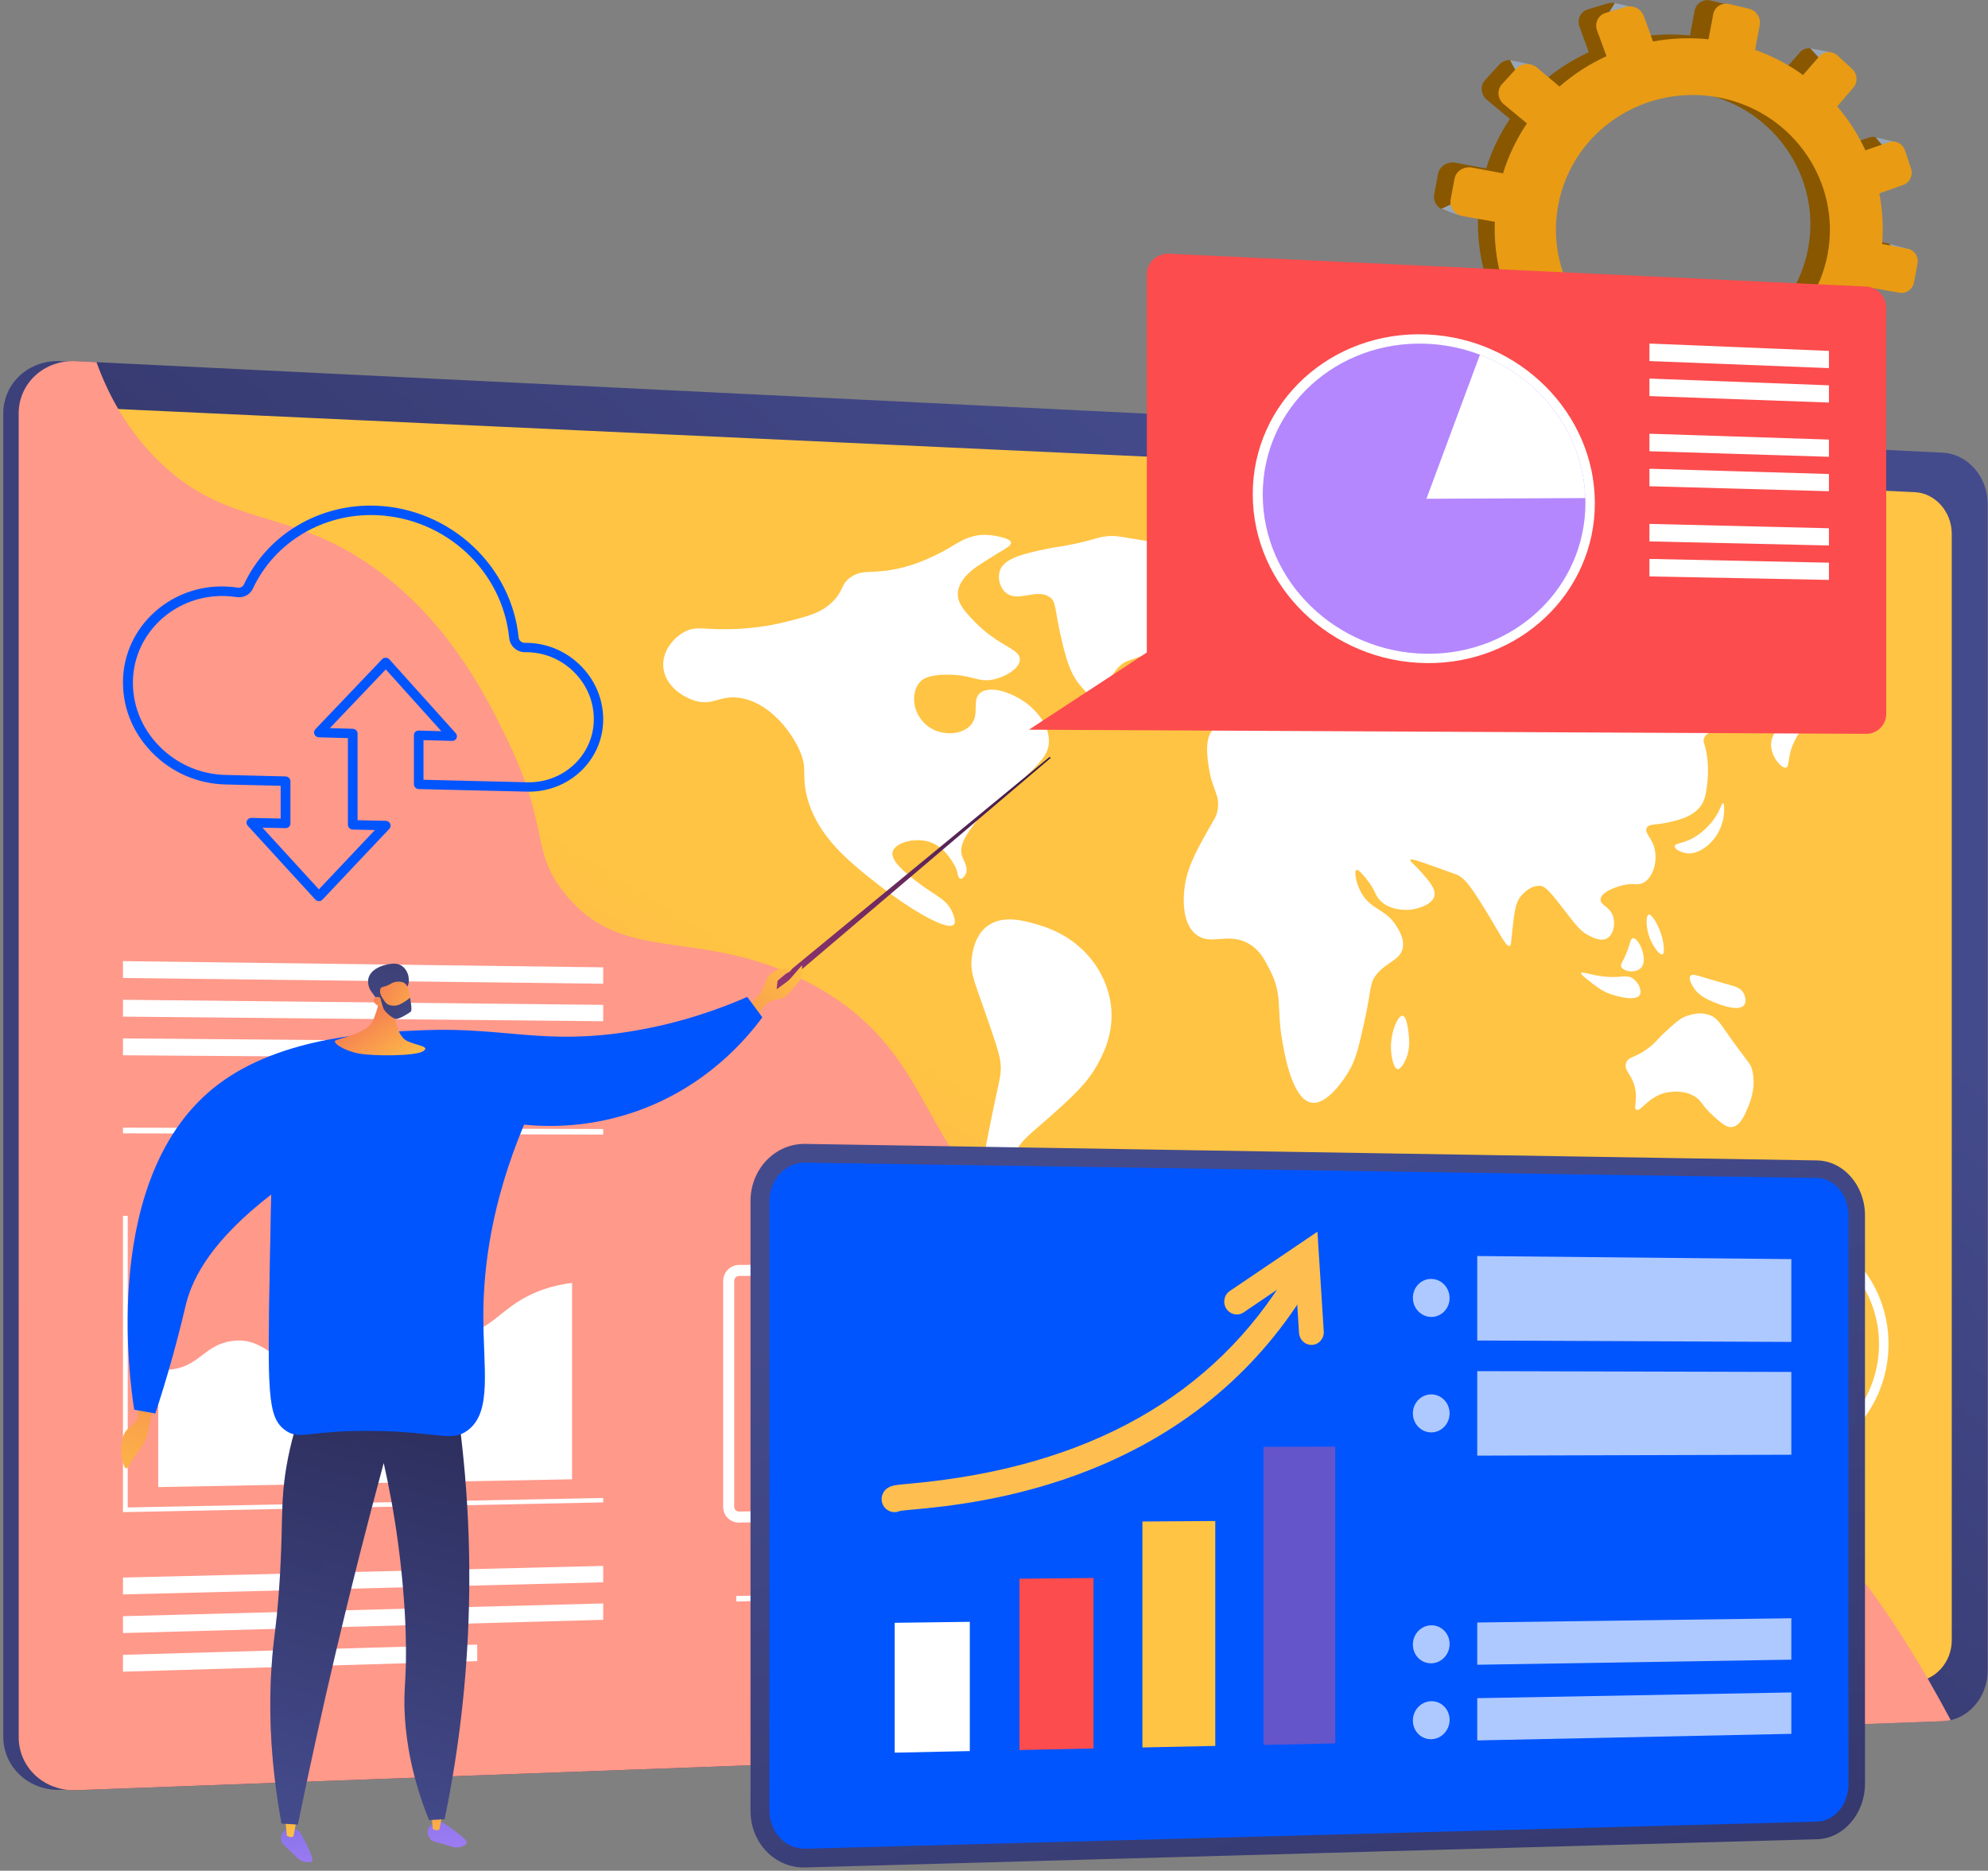 <svg xmlns="http://www.w3.org/2000/svg" width="543" height="511" viewBox="0 0 543 511" fill="none"><rect x="0" y="0" width="543" height="511" fill="#808080" stroke="none"/><path d="M515.556 66.456L508.638 65.166C509.019 60.496 508.744 55.892 507.883 51.454L514.367 49.154C516.139 48.526 517.078 46.533 516.468 44.698L514.84 39.805C514.226 37.959 512.283 36.958 510.496 37.573L504.107 39.772C502.126 35.49 499.556 31.482 496.471 27.869L500.864 22.774C502.124 21.311 501.963 19.045 500.503 17.705L496.597 14.123C495.121 12.769 492.885 12.856 491.605 14.325L487.216 19.36C483.313 16.557 478.961 14.246 474.23 12.556L475.487 5.841C475.858 3.86 474.548 1.874 472.554 1.403L467.218 0.144C465.199 -0.333 463.253 0.903 462.878 2.906L461.607 9.694C456.503 9.168 451.447 9.389 446.564 10.284L444.121 3.471C443.403 1.469 441.189 0.328 439.171 0.928L433.776 2.533C431.735 3.14 430.675 5.272 431.411 7.29L433.958 14.269C429.343 16.39 425.053 19.162 421.234 22.502L415.217 17.415C413.511 15.973 410.956 16.073 409.513 17.646L405.663 21.842C404.21 23.425 404.438 25.878 406.168 27.312L412.411 32.49C409.644 36.587 407.444 41.124 405.94 46.017L397.58 44.458C395.33 44.038 393.181 45.403 392.787 47.508L391.739 53.105C391.345 55.21 392.859 57.238 395.114 57.633L403.713 59.141C403.523 64.16 404.083 69.079 405.308 73.777L396.929 76.661C394.792 77.396 393.692 79.608 394.476 81.596L396.553 86.865C397.332 88.839 399.683 89.827 401.8 89.076L410.292 86.064C412.673 90.27 415.635 94.129 419.087 97.526L413.266 104.206C411.846 105.834 412.065 108.198 413.752 109.479L418.213 112.866C419.881 114.133 422.363 113.842 423.759 112.222L429.551 105.504C433.589 107.847 437.983 109.679 442.657 110.906L441.083 119.315C440.708 121.317 442.079 123.153 444.138 123.414L449.581 124.105C451.614 124.363 453.558 122.965 453.929 120.985L455.486 112.667C460.231 112.745 464.862 112.189 469.283 111.079L472.063 118.697C472.727 120.517 474.785 121.382 476.655 120.633L481.602 118.652C483.452 117.911 484.424 115.85 483.775 114.042L481.093 106.562C485.148 104.425 488.898 101.776 492.242 98.695L498.137 103.583C499.584 104.783 501.763 104.528 503.005 103.018L506.298 99.015C507.532 97.514 507.377 95.323 505.949 94.116L500.263 89.309C502.744 85.581 504.758 81.494 506.208 77.115L513.326 78.363C515.161 78.685 516.931 77.413 517.285 75.523L518.226 70.496C518.58 68.606 517.387 66.798 515.556 66.456ZM451.821 97.297C431.215 94.206 417.072 75.057 420.897 54.627C424.723 34.197 444.87 21.276 465.24 25.627C484.917 29.831 497.472 48.692 493.879 67.882C490.286 87.073 471.727 100.283 451.821 97.297Z" fill="#885700"></path><path d="M445.97 1.935L441.076 0.838L438.549 4.946L445.97 1.935Z" fill="#97A6B7"></path><path d="M494.428 13.173L500.097 14.299L499.31 18.5L494.428 13.173Z" fill="#97A6B7"></path><path d="M512.279 37.513L517.898 38.808L515.887 41.72L512.279 37.513Z" fill="#97A6B7"></path><path d="M516.033 66.608L521.666 68.138L519.277 70.568L516.033 66.608Z" fill="#97A6B7"></path><path d="M499.157 104.158L504.557 105.998L506.086 101.584L499.157 104.158Z" fill="#97A6B7"></path><path d="M474.09 120.655L478.902 122.502L479.989 118.886L474.09 120.655Z" fill="#97A6B7"></path><path d="M447.521 124.822L443.197 123.185L448.12 118.176L447.521 124.822Z" fill="#97A6B7"></path><path d="M424.192 115.435L419.186 113.376L424.119 109.25L424.192 115.435Z" fill="#97A6B7"></path><path d="M412.439 16.369L417.843 17.562L414.947 21.131L412.439 16.369Z" fill="#97A6B7"></path><path d="M393.623 57.081L398.467 58.757L398.836 54.595L393.623 57.081Z" fill="#97A6B7"></path><path d="M398.721 89.013L403.441 90.724L404.443 87.563L398.721 89.013Z" fill="#97A6B7"></path><path d="M521.059 67.958L514.084 66.657C514.468 61.949 514.191 57.308 513.323 52.833L519.86 50.515C521.647 49.882 522.594 47.872 521.978 46.023L520.337 41.09C519.718 39.229 517.759 38.219 515.957 38.84L509.515 41.057C507.518 36.739 504.926 32.698 501.816 29.056L506.244 23.919C507.515 22.445 507.353 20.16 505.88 18.809L501.942 15.198C500.454 13.833 498.199 13.921 496.909 15.401L492.483 20.478C488.548 17.652 484.16 15.322 479.39 13.617L480.658 6.848C481.031 4.851 479.71 2.848 477.7 2.374L472.32 1.104C470.284 0.623 468.322 1.869 467.944 3.888L466.662 10.732C461.516 10.201 456.418 10.424 451.495 11.327L449.031 4.458C448.307 2.439 446.075 1.289 444.041 1.894L438.6 3.511C436.543 4.123 435.474 6.272 436.216 8.307L438.784 15.344C434.131 17.482 429.806 20.276 425.956 23.643L419.888 18.514C418.168 17.06 415.592 17.161 414.137 18.747L410.256 22.977C408.791 24.573 409.02 27.046 410.765 28.492L417.06 33.712C414.27 37.843 412.052 42.416 410.536 47.349L402.107 45.777C399.838 45.354 397.671 46.73 397.274 48.852L396.217 54.495C395.82 56.617 397.347 58.661 399.62 59.06L408.29 60.58C408.099 65.641 408.664 70.599 409.899 75.335L401.451 78.243C399.296 78.984 398.187 81.214 398.977 83.218L401.072 88.53C401.858 90.52 404.228 91.516 406.362 90.76L414.925 87.724C417.326 91.963 420.312 95.853 423.793 99.279L417.924 106.013C416.493 107.654 416.714 110.037 418.414 111.329L422.912 114.744C424.594 116.021 427.097 115.728 428.504 114.095L434.343 107.321C438.415 109.684 442.846 111.531 447.559 112.768L445.972 121.245C445.594 123.264 446.976 125.115 449.053 125.379L454.54 126.075C456.59 126.335 458.55 124.927 458.924 122.93L460.494 114.544C465.278 114.623 469.947 114.062 474.405 112.944L477.209 120.624C477.878 122.459 479.953 123.33 481.839 122.575L486.827 120.579C488.692 119.832 489.671 117.753 489.018 115.931L486.313 108.39C490.401 106.236 494.182 103.565 497.554 100.459L503.498 105.387C504.957 106.597 507.153 106.34 508.406 104.818L511.726 100.782C512.971 99.269 512.814 97.06 511.374 95.843L505.641 90.997C508.143 87.239 510.173 83.119 511.635 78.704L518.812 79.962C520.662 80.287 522.446 79.004 522.803 77.099L523.752 72.031C524.109 70.126 522.906 68.302 521.059 67.958ZM456.797 99.049C436.02 95.932 421.76 76.627 425.616 56.03C429.472 35.434 449.786 22.408 470.325 26.795C490.166 31.033 502.825 50.049 499.203 69.395C495.581 88.742 476.868 102.059 456.797 99.049Z" fill="#E89B13"></path><path d="M526.144 123.647L16.554 98.652C7.919 98.228 0.894 104.629 0.894 112.951V474.407C0.894 482.729 7.919 489.215 16.554 488.895L526.144 470.051C532.924 469.8 538.403 463.649 538.403 456.309V137.536C538.403 130.197 532.924 123.979 526.144 123.647Z" fill="#3C417B"></path><path d="M530.633 123.654L20.764 98.652C12.124 98.228 5.096 104.631 5.096 112.955V474.508C5.096 482.832 12.124 489.32 20.764 489L530.633 470.154C537.417 469.904 542.899 463.75 542.899 456.409V137.547C542.899 130.206 537.417 123.986 530.633 123.654Z" fill="url(#paint0_linear_312_189)"></path><path d="M523.007 134.437L30.404 111.644C23.355 111.317 17.625 116.567 17.625 123.371V464.244C17.625 471.047 23.355 476.366 30.404 476.125L523.007 459.279C528.589 459.088 533.103 454.044 533.103 448.013V145.825C533.103 139.793 528.589 134.696 523.007 134.437Z" fill="url(#paint1_linear_312_189)"></path><path d="M450.952 393.345C430.775 392.941 410.982 405.564 387.808 393.01C367.961 382.259 370.483 366.607 348.139 352.178C323.621 336.346 312.878 350.029 286.116 337.114C248.967 319.186 258.718 288.065 220.748 268.324C190.862 252.788 170.178 264.161 154.118 243.894C144.745 232.065 150.254 226.282 138.689 202.338C133.518 191.633 123.853 171.626 104.36 156.727C79.95 138.071 63.156 144.949 43.793 126.376C34.72 117.673 29.486 107.61 26.355 98.926L20.764 98.651C12.124 98.228 5.096 104.63 5.096 112.955V474.508C5.096 482.832 12.124 489.319 20.764 489L530.633 470.154C531.378 470.127 532.103 470.017 532.811 469.853C500.205 408.592 472.076 393.768 450.952 393.345Z" fill="#FF998A"></path><path d="M87.098 246.15C86.725 246.144 86.368 245.984 86.117 245.709L67.682 225.564C67.326 225.176 67.235 224.626 67.45 224.16C67.664 223.695 68.143 223.402 68.671 223.414L76.664 223.588V214.64L61.617 214.282C53.934 214.099 46.751 210.956 41.404 205.421C36.047 199.877 33.278 192.689 33.618 185.195C34.243 171.382 45.929 160.401 60.14 160.195C61.741 160.172 63.351 160.28 64.925 160.518C65.644 160.625 66.32 160.287 66.608 159.672C73.035 145.94 87.287 137.502 102.842 138.141C112.645 138.544 121.991 142.479 129.174 149.206C136.284 155.865 140.711 164.711 141.657 174.128C141.741 174.963 142.467 175.592 143.326 175.595C143.65 175.591 143.974 175.594 144.3 175.605C149.848 175.788 155.033 178.111 158.905 182.14C162.771 186.161 164.846 191.384 164.753 196.853C164.569 207.811 155.275 216.509 143.983 216.241L114.368 215.537C113.645 215.52 113.059 214.93 113.059 214.219V200.811C113.059 200.101 113.645 199.541 114.368 199.561L120.558 199.73L105.375 182.854L90.088 198.896L96.346 199.067C97.075 199.087 97.665 199.681 97.665 200.394V224.045L105.375 224.213C105.895 224.225 106.366 224.535 106.576 225.006C106.787 225.476 106.698 226.018 106.348 226.388L88.08 245.742C87.829 246.008 87.472 246.156 87.098 246.15ZM71.685 226.076L87.098 242.931L102.406 226.727L96.346 226.599C95.617 226.583 95.026 225.992 95.026 225.279V201.614L87.098 201.401C86.574 201.387 86.099 201.073 85.886 200.599C85.674 200.125 85.764 199.582 86.117 199.212L104.401 180.04C104.899 179.517 105.85 179.547 106.348 180.102L124.468 200.258C124.814 200.643 124.903 201.187 124.694 201.646C124.485 202.104 124.018 202.391 123.503 202.377L115.676 202.167V212.997L143.982 213.687C153.88 213.927 162.031 206.323 162.193 196.737C162.274 191.953 160.457 187.384 157.075 183.868C153.686 180.345 149.151 178.316 144.3 178.159C144.014 178.15 143.73 178.147 143.448 178.151C141.22 178.191 139.303 176.49 139.082 174.296C137.235 155.922 121.715 141.484 102.842 140.72C88.33 140.132 75.04 148.01 69.048 160.821C68.281 162.462 66.5 163.372 64.61 163.089C63.186 162.875 61.728 162.777 60.278 162.799C47.442 162.993 36.892 172.916 36.328 185.391C36.021 192.162 38.52 198.655 43.357 203.665C48.186 208.668 54.674 211.512 61.618 211.681L77.996 212.08C78.73 212.097 79.326 212.692 79.326 213.408V224.942C79.326 225.658 78.73 226.225 77.996 226.21L71.685 226.076Z" fill="#0055FF"></path><path d="M164.756 268.711L33.589 267.143V262.535L164.756 264.235V268.711Z" fill="white"></path><path d="M164.756 278.959L33.589 277.697V273.089L164.756 274.484V278.959Z" fill="white"></path><path d="M130.35 288.957L33.589 288.252V283.643L130.35 284.447V288.957Z" fill="white"></path><path d="M164.756 432.212L33.589 435.524V430.915L164.756 427.737V432.212Z" fill="white"></path><path d="M164.756 442.46L33.589 446.078V441.47L164.756 437.985V442.46Z" fill="white"></path><path d="M130.35 453.738L33.589 456.633V452.024L130.35 449.228V453.738Z" fill="white"></path><path d="M445.371 425.125L330.638 428.023V423.717L445.371 420.936V425.125Z" fill="white"></path><path d="M445.371 434.72L330.638 437.884V433.578L445.371 430.53V434.72Z" fill="white"></path><path d="M415.234 445.215L330.638 447.746V443.44L415.234 440.995V445.215Z" fill="white"></path><path d="M186.979 172.587C183.692 174.344 180.524 178.322 181.244 182.816C181.974 187.376 186.373 190.376 189.841 191.41C194.716 192.863 196.322 190.001 201.567 190.573C209.503 191.437 215.677 199.072 218.254 204.656C220.787 210.145 218.812 211.413 220.449 217.702C223.323 228.747 232.233 235.675 240.72 242.274C247.787 247.768 258.56 254.459 260.496 252.578C261.189 251.904 260.565 250.315 260.188 249.356C258.694 245.552 255.282 244.616 250.631 240.99C247.322 238.41 243.146 235.154 243.822 232.644C244.489 230.171 249.779 228.742 253.719 229.918C257.664 231.095 259.783 234.743 260.804 236.501C261.676 238.003 261.532 239.927 262.341 240.039C262.899 240.116 263.52 239.346 263.8 238.678C264.521 236.961 263.261 235.262 262.802 233.91C261.744 230.797 264.249 227.518 266.741 224.257C270.908 218.802 273.348 218.819 279.787 212.519C284.092 208.306 286.246 206.139 286.482 203.001C286.887 197.618 282.024 193.463 281.209 192.766C277.276 189.406 270.604 186.992 267.763 189.249C265.214 191.274 267.898 195.351 264.9 198.314C262.804 200.385 259.143 200.716 256.289 199.824C252.255 198.562 249.937 194.892 249.704 191.625C249.658 190.981 249.446 188.003 251.558 186.015C252.16 185.449 253.624 184.329 258.547 184.285C265.463 184.222 266.904 186.396 271.031 185.654C274.47 185.036 278.617 182.599 278.567 180.069C278.509 177.106 272.744 176.62 266.128 169.729C263.552 167.047 261.457 164.804 261.624 161.969C261.858 157.98 266.444 154.99 267.355 154.396C270.923 152.07 274.089 150.189 274.089 150.189C274.981 149.659 276.275 148.901 276.126 148.133C276.028 147.627 275.332 147.258 274.089 146.885C270.162 145.706 267.15 146.213 267.15 146.213C262.476 147 260.986 149.09 255.261 151.779C252.948 152.866 249.045 154.699 243.719 155.63C237.64 156.693 235.549 155.561 232.531 157.556C229.618 159.48 230.537 161.211 227.539 164.242C224.4 167.417 220.562 168.381 214.592 169.881C212.304 170.456 207.68 171.474 201.356 171.792C192.338 172.244 190.431 170.742 186.979 172.587Z" fill="white"></path><path d="M286.077 149.892C279.735 151.233 274.219 152.4 273.069 155.979C272.472 157.84 273.027 160.441 274.699 161.871C278.024 164.714 283.04 160.599 286.684 163.091C288.632 164.424 287.895 166.078 290.125 175.416C291.613 181.645 292.834 184.647 295.175 187.384C296.502 188.935 298.363 191.11 300.213 190.826C302.953 190.404 301.915 185.163 306.243 181.56C307.761 180.295 308.038 180.818 315.256 177.814C319.465 176.062 321.576 175.172 322.04 174.392C324.413 170.407 318.11 165.248 320.645 160.504C321.123 159.61 321.189 160.09 324.43 156.422C328.152 152.208 328.106 151.527 328.009 151.189C327.595 149.755 324.827 149.539 317.653 148.465C305.732 146.679 304.765 145.987 301.219 146.637C298.865 147.068 298.239 147.565 293.156 148.628C289.187 149.458 288.743 149.328 286.077 149.892Z" fill="white"></path><path d="M270.009 252.73C266.496 255.105 265.797 259.322 265.513 261.031C264.813 265.259 266.126 268.054 268.58 275.083C271.561 283.621 273.05 287.886 273.273 290.294C273.62 294.033 272.897 294.676 270.009 309.333C267.861 320.237 267.631 323.076 269.601 325.089C272.498 328.051 278.724 327.772 278.973 327.022C279.094 326.657 277.75 326.33 276.736 325.083C274.476 322.305 276.103 317.741 276.532 316.538C278.225 311.791 281.457 309.783 286.685 305.117C292.851 299.612 296.865 296.029 299.811 290.679C301.274 288.021 304.394 282.162 303.431 274.493C303.238 272.948 302.426 267.728 298.401 262.458C293.174 255.613 286.116 253.382 284.05 252.76C280.027 251.549 274.303 249.827 270.009 252.73Z" fill="white"></path><path d="M329.796 227.023C327.526 231.091 325.016 235.59 324.032 239.763C323.151 243.499 322.31 251.993 326.817 255.364C330.893 258.412 335.592 254.456 341.278 257.884C344.177 259.632 345.454 262.169 346.995 265.229C350.307 271.806 348.728 275.388 350.143 283.786C350.808 287.734 352.921 300.271 358.188 301.195C362.578 301.965 367.354 294.342 368.152 293.07C370.27 289.689 371.086 286.159 372.63 279.24C374.712 269.912 373.938 268.591 376.128 265.995C378.946 262.656 382.358 262.321 383.107 259.08C383.656 256.699 382.345 254.524 381.558 253.184C378.649 248.232 374.591 248.697 371.852 243.911C370.277 241.159 369.851 237.917 370.49 237.617C371.061 237.349 372.642 239.358 373.408 240.333C375.763 243.326 375.475 244.387 376.905 245.901C379.796 248.961 384.675 248.545 385.041 248.508C387.278 248.286 391.304 247.138 391.797 244.657C392.177 242.748 390.34 240.664 388.132 238.159C386.351 236.137 385.018 235.257 385.234 234.883C385.454 234.504 387.038 235.035 391.219 236.519C395.755 238.129 398.02 238.932 398.339 239.117C399.865 239.996 401.164 241.169 405.435 248.11C409.762 255.14 411.335 258.659 412.317 258.387C412.805 258.251 412.72 257.295 413.08 254.073C413.617 249.256 413.912 246.812 415.177 245.087C416.244 243.632 418.526 241.676 420.886 242.001C422.301 242.196 424.001 244.363 427.337 248.683C430.624 252.938 431.732 254.384 433.957 255.534C435.125 256.137 437.216 257.218 438.861 256.36C440.687 255.407 441.314 252.405 440.556 250.223C439.639 247.581 437.091 247.282 437.165 245.678C437.27 243.389 442.542 241.983 443.002 241.865C446.4 240.988 447.269 242.07 449.009 241.048C451.592 239.531 452.656 235.395 452.007 232.166C451.338 228.84 449.073 227.571 449.759 226.154C450.336 224.962 452.15 225.425 455.747 224.617C458.417 224.018 462.357 223.132 464.51 220.181C465.792 218.425 466.018 216.515 466.37 213.545C466.428 213.051 466.683 210.766 466.37 207.606C465.937 203.228 464.983 202.898 465.44 201.639C466.444 198.878 471.279 199.79 480.448 197.453C485.689 196.118 489.472 194.452 489.842 195.154C490.306 196.035 484.182 198.34 483.768 202.914C483.455 206.379 486.529 209.974 487.819 209.678C488.885 209.433 488.115 206.675 490.025 202.726C490.729 201.272 491.795 199.067 494.064 197.682C496.785 196.02 498.39 197.277 500.837 195.495C502.795 194.07 502.302 192.876 503.942 191.361C507.658 187.928 513.915 190.61 514.317 189.309C514.689 188.106 509.865 184.135 503.577 183.073C497.981 182.127 497.119 184.477 490.76 184.297C487.146 184.194 482.766 182.623 473.977 179.471C469.008 177.689 466.417 176.498 461.903 176.079C458.759 175.787 458.665 176.239 455.373 175.848C451.637 175.403 447.005 174.852 443.377 171.69C440.53 169.207 441.4 167.818 439.049 166.3C435.253 163.849 430.052 165.575 425.631 167.108C420.932 168.738 417.594 170.804 411.935 174.309C405.347 178.388 403.139 180.451 399.491 179.905C396.765 179.497 396.206 178.077 393.145 177.989C390.668 177.917 389.89 178.813 384.847 180.732C379.967 182.59 377.479 183.511 375.351 183.069C372.053 182.384 371.926 180.149 368.347 178.657C364.527 177.065 360.881 178.027 356.424 179.204C350.916 180.658 345.493 182.09 342.856 186.585C340.063 191.348 342.653 195.7 339.5 197.769C336.883 199.486 334.201 197.083 331.78 198.885C328.869 201.052 329.736 206.759 330.193 209.771C331.093 215.703 333.331 217.213 332.573 221.334C332.238 223.16 331.643 223.714 329.796 227.023Z" fill="white"></path><path d="M383.107 277.451C381.743 277.299 379.461 282.597 380.008 287.653C380.04 287.954 380.49 291.876 381.751 292.025C382.923 292.163 384.143 288.967 384.267 288.634C384.472 288.087 385.087 286.299 384.847 283.338C384.781 282.51 384.383 277.594 383.107 277.451Z" fill="white"></path><path d="M431.878 265.796C431.779 266.027 432.163 266.429 433.234 267.285C436.062 269.546 437.474 270.675 439.803 271.507C441.813 272.225 446.812 273.547 447.884 271.791C448.571 270.665 447.584 268.375 446.007 267.291C444.327 266.137 443.063 267.099 439.049 266.827C434.887 266.544 432.122 265.23 431.878 265.796Z" fill="white"></path><path d="M446.007 256.286C445.178 256.403 445.39 258.021 443.753 261.476C442.99 263.089 442.575 263.515 442.813 264.076C443.339 265.314 446.501 265.952 448.071 264.522C449.538 263.187 448.869 260.732 448.634 259.869C448.19 258.237 446.978 256.149 446.007 256.286Z" fill="white"></path><path d="M462.834 270.113C463.458 271.021 464.517 272.149 467.112 273.321C468.018 273.73 474.702 276.749 476.382 274.54C477.067 273.641 476.731 272.126 476.197 271.205C475.371 269.78 473.861 269.42 471.382 268.736C463.993 266.699 462.32 265.739 461.717 266.568C461.039 267.5 462.494 269.617 462.834 270.113Z" fill="white"></path><path d="M450.321 249.832C449.436 250.088 449.493 254.091 451.07 257.297C451.89 258.965 453.383 260.949 454.064 260.695C454.8 260.42 454.426 257.587 453.877 255.665C453.061 252.809 451.177 249.585 450.321 249.832Z" fill="white"></path><path d="M457.428 231.168C457.442 230.232 459.781 230.509 462.835 228.686C464.956 227.419 468.064 224.756 469.713 221.052C470.047 220.301 470.392 219.351 470.641 219.406C471.017 219.489 471.063 221.833 470.641 223.856C469.861 227.593 467.34 230.903 464.138 232.43C462.882 233.029 461.944 233.152 461.159 233.108C459.413 233.012 457.415 232.035 457.428 231.168Z" fill="white"></path><path d="M451.07 285.616C446.974 289.089 444.737 288.426 444.129 290.408C443.441 292.653 446.253 293.697 446.758 298.26C447.072 301.097 446.207 302.686 446.946 303.11C448.066 303.753 449.915 300.02 454.252 298.674C454.588 298.57 459.129 297.23 462.835 299.465C464.987 300.762 464.716 301.974 468.228 305.059C470.475 307.033 471.641 308.03 473.051 307.858C475.374 307.575 476.687 304.319 477.493 302.319C478.16 300.664 479.689 296.87 478.602 292.331C478.131 290.365 477.784 290.824 471.383 281.713C469.612 279.193 468.901 278.109 467.299 277.405C464.027 275.969 460.439 277.615 459.854 277.884C458.568 278.473 457.442 279.5 455.186 281.557C452.52 283.988 452.686 284.246 451.07 285.616Z" fill="white"></path><path d="M295.668 413.868L201.896 415.905C199.489 415.957 197.529 414.037 197.529 411.625V349.913C197.529 347.5 199.489 345.526 201.896 345.512L207.614 345.481V341.44C207.614 338.666 209.863 336.4 212.625 336.391L230.297 336.329C233.033 336.319 235.256 338.555 235.256 341.311V345.327L295.668 344.99C297.97 344.977 299.841 346.883 299.841 349.24V409.505C299.841 411.86 297.97 413.817 295.668 413.868ZM201.896 348.527C201.15 348.532 200.542 349.145 200.542 349.893V411.563C200.542 412.311 201.15 412.906 201.896 412.89L295.668 410.918C296.382 410.903 296.964 410.296 296.964 409.565V349.259C296.964 348.527 296.382 347.935 295.668 347.94L232.291 348.336V341.325C232.291 340.217 231.397 339.319 230.297 339.324L212.625 339.397C211.516 339.402 210.613 340.312 210.613 341.426V348.472L201.896 348.527Z" fill="white"></path><path d="M256.509 442.552L242.051 442.96V428.29L256.509 427.932V442.552ZM245.002 439.892L253.573 439.656V430.983L245.002 431.201V439.892Z" fill="white"></path><path d="M250.028 429.583L248.556 429.62V413.4L250.028 413.369V429.583Z" fill="white"></path><path d="M243.527 436.332L201.083 437.463V435.956L243.527 434.839V436.332Z" fill="white"></path><path d="M296.446 434.92L255.042 436.024V434.536L296.446 433.446V434.92Z" fill="white"></path><path d="M164.756 410.389L33.589 413.05V332.108L34.89 332.105V411.769L164.756 409.17V410.389Z" fill="white"></path><path d="M126.503 364.15C119.487 364.778 118.44 360.132 111.475 359.979C99.545 359.718 96.601 373.171 84.93 373.548C75.298 373.859 72.86 364.873 63.208 366.322C55.971 367.408 54.541 372.864 47.424 373.986C45.997 374.211 44.591 374.22 43.218 374.065V406.203L156.255 404.076V350.425C150.521 351.136 146.313 352.828 143.287 354.498C135.97 358.537 133.53 363.522 126.503 364.15Z" fill="white"></path><path d="M164.756 309.919L33.589 309.582V308.016L164.756 308.399V309.919Z" fill="white"></path><path d="M445.371 405.265L330.638 407.609V331.979L331.773 331.976V406.414L445.371 404.125V405.265Z" fill="white"></path><path d="M346.729 386.214L345.925 385.408L369.689 360L392.756 368.137L415.243 347.666L437.626 359.521L437.137 360.544L415.4 349.038L392.994 369.443L369.99 361.336L346.729 386.214Z" fill="white"></path><path opacity="0.7" d="M350.212 385.752C350.212 387.975 348.474 389.805 346.327 389.84C344.179 389.875 342.436 388.098 342.436 385.871C342.436 383.644 344.179 381.814 346.327 381.783C348.473 381.752 350.212 383.529 350.212 385.752Z" fill="url(#paint2_linear_312_189)"></path><path opacity="0.7" d="M373.681 360.632C373.681 362.843 371.962 364.653 369.839 364.675C367.715 364.697 365.991 362.919 365.991 360.705C365.991 358.49 367.715 356.68 369.839 356.663C371.962 356.644 373.681 358.422 373.681 360.632Z" fill="url(#paint3_linear_312_189)"></path><path opacity="0.7" d="M396.674 368.747C396.674 370.946 394.974 372.749 392.875 372.775C390.774 372.801 389.069 371.036 389.069 368.834C389.069 366.632 390.774 364.829 392.875 364.807C394.974 364.784 396.674 366.549 396.674 368.747Z" fill="url(#paint4_linear_312_189)"></path><path opacity="0.7" d="M419.08 348.328C419.08 350.514 417.398 352.299 415.322 352.315C413.243 352.331 411.557 350.568 411.557 348.377C411.557 346.186 413.243 344.401 415.322 344.389C417.398 344.378 419.08 346.141 419.08 348.328Z" fill="url(#paint5_linear_312_189)"></path><path opacity="0.7" d="M441.101 359.998C441.101 362.173 439.437 363.953 437.382 363.974C435.326 363.996 433.657 362.247 433.657 360.068C433.657 357.889 435.326 356.109 437.382 356.091C439.437 356.074 441.101 357.823 441.101 359.998Z" fill="url(#paint6_linear_312_189)"></path><path d="M488.417 414.644L483.941 414.747C480.742 414.82 478.135 412.09 478.135 408.66V403.303C478.135 400.512 476.66 398.061 474.375 397.056C462.087 391.648 454.794 378.386 456.289 364.091C457.836 349.299 469.002 337.34 482.76 335.652C491.382 334.599 499.631 337.379 505.994 343.477C512.25 349.473 515.829 358.082 515.829 367.11C515.829 379.818 508.816 391.392 497.914 396.62C495.655 397.704 494.195 400.2 494.195 402.981V408.316C494.195 411.732 491.605 414.571 488.417 414.644ZM486.219 338.251C485.172 338.256 484.114 338.323 483.051 338.454C470.515 339.999 460.347 350.901 458.938 364.376C457.577 377.41 464.219 389.505 475.418 394.44C478.673 395.874 480.773 399.333 480.773 403.249V408.603C480.773 410.476 482.195 411.966 483.941 411.927L488.417 411.828C490.158 411.789 491.574 410.239 491.574 408.372V403.034C491.574 399.124 493.659 395.6 496.883 394.056C506.833 389.292 513.236 378.735 513.236 367.139C513.236 358.9 509.968 351.045 504.256 345.577C499.235 340.77 492.926 338.223 486.219 338.251Z" fill="white"></path><path d="M493.276 426.931L482.094 427.222C481.73 427.231 481.435 426.923 481.435 426.534C481.435 426.144 481.73 425.821 482.094 425.812L491.966 425.558V424.393L479.058 424.721V422.464L491.966 419.88V418.888L480.376 419.166V420.004C480.376 420.394 480.082 420.716 479.717 420.725C479.353 420.734 479.058 420.426 479.058 420.036V417.786L493.276 417.45V421.043L482.393 423.226L493.276 422.954V426.931Z" fill="white"></path><path d="M486.179 435.372C482.874 435.465 480.181 432.656 480.181 429.111C480.181 428.721 480.476 428.398 480.84 428.388C481.204 428.379 481.499 428.686 481.499 429.076C481.499 431.842 483.6 434.035 486.18 433.963C488.756 433.892 490.85 431.588 490.85 428.829C490.85 428.44 491.143 428.118 491.506 428.108C491.868 428.098 492.161 428.405 492.161 428.794C492.161 432.329 489.48 435.28 486.179 435.372Z" fill="white"></path><path d="M486.18 410.038C486.178 410.038 486.176 410.038 486.173 410.038C485.856 410.043 485.586 409.802 485.532 409.469L480.191 376.654C480.128 376.27 480.368 375.902 480.728 375.831C481.085 375.742 481.426 376.01 481.489 376.394L486.214 405.43L491.453 376.246C491.521 375.865 491.869 375.62 492.221 375.678C492.576 375.748 492.809 376.113 492.74 376.496L486.825 409.453C486.765 409.786 486.494 410.031 486.18 410.038Z" fill="white"></path><path d="M281.042 199.319L313.244 178.234V74.877C313.244 71.648 316.044 69.152 319.48 69.314L509.726 78.278C512.744 78.421 515.195 80.992 515.195 84.01V195.003C515.195 198.021 512.744 200.465 509.726 200.45L281.042 199.319Z" fill="#FC4C4D"></path><path d="M435.616 137.435C435.616 161.848 415.196 181.411 389.617 181.126C363.597 180.836 342.172 160.183 342.172 135.002C342.172 109.821 363.597 90.284 389.617 91.349C415.196 92.395 435.616 113.022 435.616 137.435Z" fill="white"></path><path opacity="0.35" d="M433.01 136.053C432.45 118.438 420.677 103.147 404.233 96.887C399.675 95.153 394.76 94.101 389.617 93.895C365.085 92.912 344.903 111.341 344.903 135.073C344.903 158.805 365.085 178.285 389.617 178.58C413.757 178.87 433.044 160.417 433.044 137.368C433.044 136.927 433.024 136.491 433.01 136.053Z" fill="white"></path><path d="M433.01 136.053C432.45 118.438 420.677 103.147 404.233 96.887C399.675 95.153 394.76 94.101 389.617 93.895C365.085 92.912 344.903 111.341 344.903 135.073C344.903 158.805 365.085 178.285 389.617 178.58C413.757 178.87 433.044 160.417 433.044 137.368C433.044 136.927 433.024 136.491 433.01 136.053Z" fill="#B487FE"></path><path d="M433.01 136.053C432.45 118.438 420.677 103.147 404.232 96.887L389.617 136.237L433.01 136.053Z" fill="white"></path><path d="M499.553 100.55L450.525 98.624V93.841L499.553 95.847V100.55Z" fill="white"></path><path d="M499.553 109.957L450.525 108.19V103.406L499.553 105.254V109.957Z" fill="white"></path><path d="M499.553 124.774L450.525 123.256V118.473L499.553 120.07V124.774Z" fill="white"></path><path d="M499.553 134.181L450.525 132.822V128.039L499.553 129.477V134.181Z" fill="white"></path><path d="M499.553 148.998L450.525 147.888V143.105L499.553 144.294V148.998Z" fill="white"></path><path d="M499.553 158.405L450.525 157.454V152.671L499.553 153.701V158.405Z" fill="white"></path><path d="M209.542 270.224L286.645 206.789L287.048 206.986L210.552 271.964L209.542 270.224Z" fill="url(#paint7_linear_312_189)"></path><path d="M204.832 274.442L207.851 271.136L209.422 267.491C209.693 266.862 210.126 266.315 210.675 265.906L211.577 265.235C212.095 264.851 212.722 264.643 213.366 264.643H216.326C216.326 264.643 215.81 265.61 214.97 265.759C214.13 265.907 212.374 267.894 212.374 267.894L212.135 270.225L215.493 267.766L219.073 263.641V265.931C219.073 266.715 218.792 267.472 218.281 268.064L215.377 271.434C214.66 272.266 213.674 272.818 212.591 272.992L211.875 273.108C210.385 273.348 209.06 274.192 208.208 275.44L206.166 278.435L204.832 274.442Z" fill="url(#paint8_linear_312_189)"></path><path d="M41.885 384.282C41.885 384.282 41.048 388.228 40.319 391.551C39.591 394.874 36.677 397.423 35.402 400.075C34.127 402.727 33.554 399.623 33.203 397.705C32.852 395.788 33.203 391.829 34.781 390.473C36.359 389.118 37.558 387.935 37.482 387.661C37.405 387.387 38.495 382.822 38.495 382.822L41.885 384.282Z" fill="url(#paint9_linear_312_189)"></path><path d="M76.861 502.899C76.662 502.077 76.796 500.978 77.51 500.24C78.473 499.246 80.086 499.33 81.099 499.79C81.689 500.058 82.148 500.486 83.769 503.876C85.483 507.459 85.475 508.037 85.199 508.363C84.639 509.028 83.067 508.538 82.728 508.432C81.601 508.081 81.326 507.545 79.006 505.366C77.432 503.889 77.042 503.649 76.861 502.899Z" fill="url(#paint10_linear_312_189)"></path><path d="M77.956 497.299L78.349 501.452C79.292 501.944 79.878 501.904 80.186 501.452L80.978 497.299H77.956Z" fill="url(#paint11_linear_312_189)"></path><path d="M117.556 502.381C117.002 501.743 116.615 500.705 116.91 499.721C117.308 498.394 118.778 497.722 119.888 497.663C120.535 497.628 121.139 497.796 124.136 500.055C127.303 502.442 127.562 502.958 127.468 503.376C127.276 504.225 125.655 504.516 125.306 504.579C124.145 504.788 123.654 504.44 120.593 503.579C118.518 502.995 118.062 502.963 117.556 502.381Z" fill="url(#paint12_linear_312_189)"></path><path d="M117.831 495.446L118.224 499.598C119.167 500.09 119.753 500.05 120.061 499.598L120.853 495.446H117.831Z" fill="url(#paint13_linear_312_189)"></path><path d="M76.896 498.112C78.386 498.202 79.876 498.292 81.366 498.382C84.521 482.951 87.985 467.157 91.79 451.028C95.959 433.35 100.316 416.213 104.806 399.631C106.229 405.943 107.638 413.325 108.747 421.624C110.394 433.942 110.727 443.38 110.807 445.994C111.213 459.355 110.052 460.933 110.601 469.276C111.032 475.834 112.449 485.471 117.192 497.175C118.612 497.088 120.032 497.002 121.453 496.916C124.562 481.836 127.226 463.512 127.978 442.581C128.902 416.913 126.686 394.674 123.782 377.134C110.875 377.535 97.969 377.938 85.062 378.34C81.033 387.36 79.197 395.073 78.267 400.496C76.397 411.396 77.544 416.775 76.137 435.345C75.41 444.942 74.879 446.464 74.352 452.838C73.478 463.393 73.327 478.638 76.896 498.112Z" fill="url(#paint14_linear_312_189)"></path><path opacity="0.3" d="M85.474 461.276C86.651 448.728 82.136 448.986 84.238 438.146C86.172 428.171 90.274 426.509 93.3 413.776C95.729 403.556 93.874 401.314 95.771 396.841C98.116 391.315 104.966 385.282 124.653 382.719C124.371 380.812 124.081 378.942 123.782 377.134C110.875 377.535 97.969 377.938 85.062 378.34C81.033 387.36 79.197 395.073 78.267 400.496C76.397 411.396 77.544 416.775 76.137 435.345C75.409 444.942 74.879 446.464 74.352 452.838C73.478 463.393 73.327 478.638 76.897 498.112C78.386 498.203 79.877 498.292 81.367 498.382C81.458 497.934 81.556 497.478 81.648 497.029C80.896 495.806 80.212 494.432 79.707 492.874C76.439 482.806 84.002 476.959 85.474 461.276Z" fill="url(#paint15_linear_312_189)"></path><path d="M36.661 385.07C38.583 385.414 40.506 385.758 42.428 386.102C43.615 382.496 45.338 377.059 47.195 370.365C49.317 362.711 50.407 357.764 50.872 355.95C52.722 348.731 58.132 338.603 74.078 326.274C73.919 334.117 73.796 340.571 73.714 345.004C73.051 380.577 73.089 387.034 77.801 390.581C81.898 393.665 84.162 390.508 102.774 390.863C119.749 391.187 123.322 393.916 127.632 390.791C134.628 385.719 131.911 373.678 132.02 358.635C132.111 346.221 134.149 328.654 143.142 307.211C149.764 307.855 160.837 308.031 173.418 303.7C192.958 296.973 204.061 283.535 208.225 277.884C206.852 276.026 205.479 274.167 204.106 272.308C197.08 275.384 186.221 279.443 172.512 281.69C148.745 285.584 137.819 280.522 115.749 281.395C103.039 281.898 77.078 282.926 59.522 296.265C27.238 320.793 35.503 377.743 36.661 385.07Z" fill="#0055FF"></path><path opacity="0.3" d="M98.243 380.939C97.261 375.444 100.212 373.131 98.655 366.896C96.459 358.097 89.414 358.029 87.739 350.58C86.142 343.477 92.056 341.345 93.506 330.135C94.572 321.893 93.067 309.979 87.534 308.037C80.65 305.621 70.533 319.691 69.409 321.254C65.52 326.663 63.26 332.249 61.937 337.24C65.086 333.817 69.059 330.155 74.079 326.274C73.92 334.117 73.797 340.571 73.715 345.004C73.051 380.577 73.09 387.034 77.802 390.581C81.899 393.665 84.163 390.508 102.775 390.863C103.307 390.874 103.788 390.892 104.294 390.907C100.273 387.216 98.748 383.76 98.243 380.939Z" fill="#0055FF"></path><path d="M103.939 271.215C103.939 271.215 103.364 275.798 101.665 279.129C100.13 282.138 93.205 283.551 91.778 284.136C90.35 284.72 94.13 287.068 98.057 287.786C101.984 288.503 113.362 288.51 115.52 287.169C117.679 285.828 113.994 285.646 111.251 284.378C108.509 283.111 107.318 277.439 108.018 274.963C108.717 272.488 103.939 271.215 103.939 271.215Z" fill="url(#paint16_linear_312_189)"></path><path d="M111.245 269.515C112.177 267.934 111.583 265.07 109.757 263.838C108.403 262.923 106.851 263.231 105.72 263.456C105.196 263.56 101.519 264.337 100.676 267.071C100.409 267.941 100.519 269.09 100.911 269.98C101.113 270.437 101.489 271.001 102.316 272.071C103.05 273.019 103.002 272.988 103.227 273.264C103.765 273.925 104.795 275.032 106.641 276.281C106.713 275.773 106.837 275.142 107.063 274.449C107.151 274.183 107.503 273.139 108.101 272.245C109.316 270.428 110.516 270.75 111.245 269.515Z" fill="url(#paint17_linear_312_189)"></path><path d="M104.301 275.081C104.301 275.081 106.287 277.735 109.679 277.183C112.716 276.689 112.503 269.773 110.411 268.504C109.713 268.08 108.39 268.004 107.358 268.404C106.748 268.641 106.561 268.922 105.558 269.289C104.633 269.628 104.354 269.548 104.091 269.818C103.762 270.155 103.571 270.922 104.362 272.873C103.722 272.337 103 272.177 102.527 272.46C102.451 272.505 102.255 272.669 102.158 272.897C101.806 273.723 102.617 274.656 104.301 275.081Z" fill="url(#paint18_linear_312_189)"></path><path d="M103.612 271.171C103.612 271.171 104.907 273.576 105.627 274.143C106.347 274.711 107.971 275.057 109.546 274.195C111.122 273.333 111.997 272.525 111.997 272.525C111.997 272.525 112.642 275.857 112.249 276.269C111.857 276.681 108.951 278.465 108.116 278.338C107.281 278.212 105.243 276.562 104.771 275.541C104.299 274.52 103.731 271.868 103.731 271.868L103.612 271.171Z" fill="url(#paint19_linear_312_189)"></path><path d="M219.956 510.103C211.717 510.332 204.992 503.406 204.992 494.662V328.076C204.992 319.331 211.717 312.327 219.956 312.462L496.313 316.975C503.539 317.093 509.399 323.82 509.399 331.971V487.246C509.399 495.396 503.539 502.191 496.313 502.393L219.956 510.103Z" fill="url(#paint20_linear_312_189)"></path><path d="M496.314 321.782L219.956 317.585C214.555 317.503 210.167 322.229 210.167 328.142V494.536C210.167 500.448 214.555 505.123 219.956 504.979L496.314 497.586C501.056 497.459 504.893 492.879 504.893 487.356V331.913C504.893 326.39 501.056 321.854 496.314 321.782Z" fill="#0055FF"></path><path d="M264.892 478.315L244.373 478.745V443.274L264.892 443.007V478.315Z" fill="white"></path><path d="M298.673 477.605L278.467 478.03V431.241L298.673 431.031V477.605Z" fill="#FC4C4D"></path><path d="M331.941 476.907L312.041 477.325V415.603L331.941 415.466V476.907Z" fill="#FFC444"></path><path d="M364.709 476.219L345.108 476.631V395.206L364.709 395.162V476.219Z" fill="#6455CA"></path><path d="M244.372 413.043C243.91 413.046 243.441 412.958 242.988 412.77C241.173 412.015 240.322 409.926 241.088 408.105C241.963 406.024 244.081 405.746 245.218 405.598C246.078 405.486 247.246 405.38 248.724 405.247C297.18 400.866 331.72 381.272 352.034 347.176C353.007 345.544 355.092 345.042 356.69 346.053C358.287 347.065 358.795 349.207 357.824 350.84C344.088 373.937 324.025 390.944 298.028 401.369C277.014 409.797 257.651 411.579 249.332 412.344C247.952 412.471 246.532 412.602 245.872 412.701C245.406 412.921 244.893 413.04 244.372 413.043Z" fill="#FEBF50"></path><path d="M358.192 367.372C356.422 367.364 354.933 365.945 354.816 364.105L353.852 348.875L339.701 358.477C338.134 359.539 336.013 359.097 334.962 357.488C333.912 355.877 334.333 353.709 335.902 352.647L359.846 336.446L361.568 363.688C361.689 365.602 360.277 367.249 358.414 367.365C358.34 367.37 358.265 367.372 358.192 367.372Z" fill="#FEBF50"></path><path opacity="0.68" d="M395.942 354.571C395.942 357.435 393.701 359.744 390.933 359.727C388.161 359.711 385.912 357.37 385.912 354.499C385.912 351.628 388.161 349.319 390.933 349.343C393.701 349.366 395.942 351.707 395.942 354.571Z" fill="white"></path><path opacity="0.68" d="M489.285 366.55L403.492 366.164V343.086L489.285 343.935V366.55Z" fill="white"></path><path opacity="0.68" d="M395.942 386.072C395.942 388.936 393.701 391.261 390.933 391.265C388.161 391.269 385.912 388.944 385.912 386.073C385.912 383.203 388.161 380.878 390.933 380.881C393.701 380.884 395.942 383.208 395.942 386.072Z" fill="white"></path><path opacity="0.68" d="M489.285 397.366L403.492 397.61V374.532L489.285 374.751V397.366Z" fill="white"></path><path opacity="0.68" d="M395.942 449.075C395.942 451.939 393.701 454.297 390.933 454.341C388.161 454.386 385.912 452.094 385.912 449.223C385.912 446.352 388.161 443.994 390.933 443.957C393.701 443.919 395.942 446.21 395.942 449.075Z" fill="white"></path><path opacity="0.68" d="M489.285 453.345L403.492 454.732V443.193L489.285 442.037V453.345Z" fill="white"></path><path opacity="0.68" d="M395.942 469.784C395.942 472.648 393.701 475.016 390.933 475.074C388.161 475.132 385.912 472.852 385.912 469.981C385.912 467.11 388.161 464.741 390.933 464.69C393.701 464.639 395.942 466.919 395.942 469.784Z" fill="white"></path><path opacity="0.68" d="M489.285 473.604L403.492 475.405V463.866L489.285 462.296V473.604Z" fill="white"></path><defs><linearGradient id="paint0_linear_312_189" x1="379.668" y1="156.612" x2="101.925" y2="491.541" gradientUnits="userSpaceOnUse"><stop stop-color="#444B8C"></stop><stop offset="0.996" stop-color="#26264F"></stop></linearGradient><linearGradient id="paint1_linear_312_189" x1="43.641" y1="667.138" x2="269.12" y2="298.02" gradientUnits="userSpaceOnUse"><stop offset="0.004" stop-color="#F36F56"></stop><stop offset="1" stop-color="#FFC444"></stop></linearGradient><linearGradient id="paint2_linear_312_189" x1="366.547" y1="322.725" x2="310.277" y2="497.31" gradientUnits="userSpaceOnUse"><stop stop-color="#FF9085"></stop><stop offset="1" stop-color="#FB6FBB"></stop></linearGradient><linearGradient id="paint3_linear_312_189" x1="380.435" y1="327.604" x2="324.601" y2="500.835" gradientUnits="userSpaceOnUse"><stop stop-color="#FF9085"></stop><stop offset="1" stop-color="#FB6FBB"></stop></linearGradient><linearGradient id="paint4_linear_312_189" x1="403.594" y1="335.341" x2="348.064" y2="507.631" gradientUnits="userSpaceOnUse"><stop stop-color="#FF9085"></stop><stop offset="1" stop-color="#FB6FBB"></stop></linearGradient><linearGradient id="paint5_linear_312_189" x1="417.925" y1="340.22" x2="362.794" y2="511.272" gradientUnits="userSpaceOnUse"><stop stop-color="#FF9085"></stop><stop offset="1" stop-color="#FB6FBB"></stop></linearGradient><linearGradient id="paint6_linear_312_189" x1="441.235" y1="348.004" x2="386.382" y2="518.192" gradientUnits="userSpaceOnUse"><stop stop-color="#FF9085"></stop><stop offset="1" stop-color="#FB6FBB"></stop></linearGradient><linearGradient id="paint7_linear_312_189" x1="283.748" y1="195.944" x2="207.298" y2="287.436" gradientUnits="userSpaceOnUse"><stop stop-color="#311944"></stop><stop offset="1" stop-color="#A03976"></stop></linearGradient><linearGradient id="paint8_linear_312_189" x1="220.445" y1="261.879" x2="182.041" y2="296.883" gradientUnits="userSpaceOnUse"><stop stop-color="#FFC444"></stop><stop offset="0.996" stop-color="#F36F56"></stop></linearGradient><linearGradient id="paint9_linear_312_189" x1="34.026" y1="412.857" x2="43.137" y2="352.146" gradientUnits="userSpaceOnUse"><stop stop-color="#FFC444"></stop><stop offset="0.996" stop-color="#F36F56"></stop></linearGradient><linearGradient id="paint10_linear_312_189" x1="83.4" y1="518.981" x2="75.946" y2="475.205" gradientUnits="userSpaceOnUse"><stop stop-color="#AA80F9"></stop><stop offset="0.996" stop-color="#6165D7"></stop></linearGradient><linearGradient id="paint11_linear_312_189" x1="79.019" y1="501.986" x2="81.504" y2="476.103" gradientUnits="userSpaceOnUse"><stop stop-color="#FFC444"></stop><stop offset="0.996" stop-color="#F36F56"></stop></linearGradient><linearGradient id="paint12_linear_312_189" x1="123.866" y1="512.091" x2="116.413" y2="468.315" gradientUnits="userSpaceOnUse"><stop stop-color="#AA80F9"></stop><stop offset="0.996" stop-color="#6165D7"></stop></linearGradient><linearGradient id="paint13_linear_312_189" x1="118.357" y1="505.762" x2="120.842" y2="479.88" gradientUnits="userSpaceOnUse"><stop stop-color="#FFC444"></stop><stop offset="0.996" stop-color="#F36F56"></stop></linearGradient><linearGradient id="paint14_linear_312_189" x1="86.429" y1="498.607" x2="125.071" y2="353.819" gradientUnits="userSpaceOnUse"><stop stop-color="#444B8C"></stop><stop offset="0.996" stop-color="#26264F"></stop></linearGradient><linearGradient id="paint15_linear_312_189" x1="73.771" y1="495.229" x2="112.413" y2="350.44" gradientUnits="userSpaceOnUse"><stop stop-color="#444B8C"></stop><stop offset="0.996" stop-color="#26264F"></stop></linearGradient><linearGradient id="paint16_linear_312_189" x1="109.752" y1="294.006" x2="96.328" y2="274.313" gradientUnits="userSpaceOnUse"><stop stop-color="#FFC444"></stop><stop offset="0.996" stop-color="#F36F56"></stop></linearGradient><linearGradient id="paint17_linear_312_189" x1="101.295" y1="285.024" x2="107.156" y2="264.332" gradientUnits="userSpaceOnUse"><stop stop-color="#444B8C"></stop><stop offset="0.996" stop-color="#3E4177"></stop></linearGradient><linearGradient id="paint18_linear_312_189" x1="119.804" y1="278.841" x2="98.421" y2="267.227" gradientUnits="userSpaceOnUse"><stop stop-color="#FFC444"></stop><stop offset="0.996" stop-color="#F36F56"></stop></linearGradient><linearGradient id="paint19_linear_312_189" x1="118.167" y1="281.09" x2="104.471" y2="271.772" gradientUnits="userSpaceOnUse"><stop stop-color="#444B8C"></stop><stop offset="0.996" stop-color="#3E4177"></stop></linearGradient><linearGradient id="paint20_linear_312_189" x1="330.581" y1="327.553" x2="459.83" y2="741.759" gradientUnits="userSpaceOnUse"><stop stop-color="#444B8C"></stop><stop offset="0.996" stop-color="#26264F"></stop></linearGradient></defs></svg>